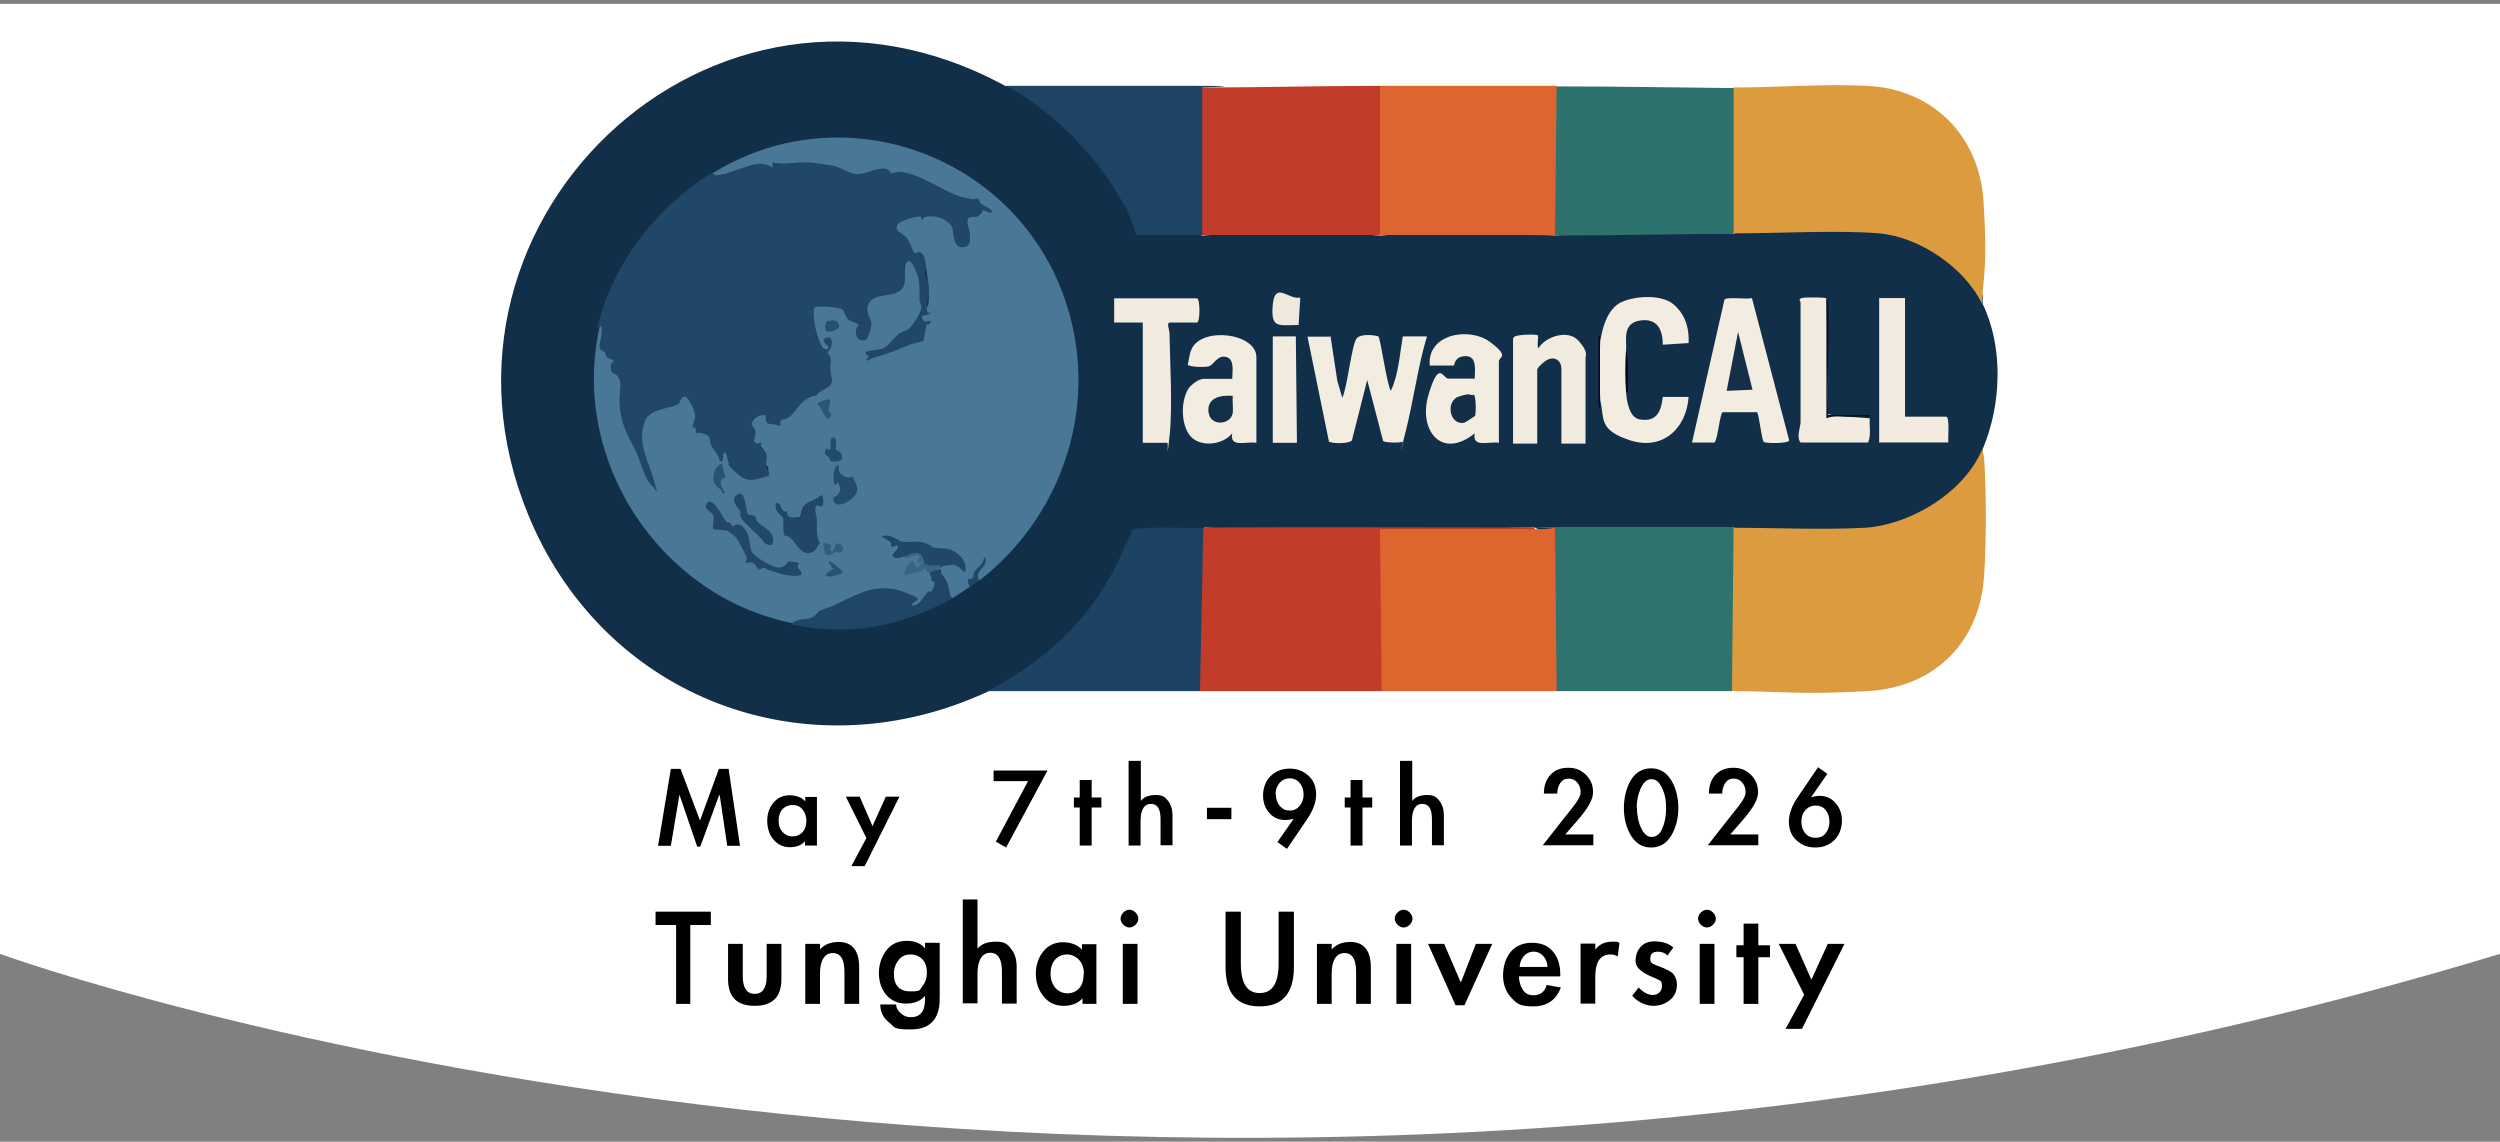 <?xml version="1.0" encoding="UTF-8"?>
<svg id="_圖層_1" xmlns="http://www.w3.org/2000/svg" version="1.1" viewBox="0 0 900 411">
  <rect x="0" y="0" width="900" height="411" fill="#808080" stroke="none"/>
  <!-- Generator: Adobe Illustrator 29.8.1, SVG Export Plug-In . SVG Version: 2.1.1 Build 2)  -->
  <defs>
    <style>
      .st0 {
        fill: #c23c29;
      }

      .st1 {
        fill: #214868;
      }

      .st2 {
        fill: #122f49;
      }

      .st3 {
        fill: #142e47;
      }

      .st4 {
        fill: #07111c;
      }

      .st5 {
        fill: #386586;
      }

      .st6 {
        fill: #2e736e;
      }

      .st7 {
        fill: #204768;
      }

      .st8 {
        fill: #285374;
      }

      .st9 {
        fill: #07121d;
      }

      .st10 {
        fill: #f2ebe0;
      }

      .st11 {
        fill: #f3ebe0;
      }

      .st12 {
        fill: #dd662f;
      }

      .st13 {
        fill: #c33c29;
      }

      .st14 {
        fill: #060f21;
      }

      .st15 {
        fill: #fff;
      }

      .st16 {
        fill: #dd6530;
      }

      .st17 {
        fill: #142f48;
      }

      .st18 {
        fill: #1d4364;
      }

      .st19 {
        fill: #214768;
      }

      .st20 {
        fill: #dc9c3e;
      }

      .st21 {
        fill: #204868;
      }

      .st22 {
        fill: #dc9b3e;
      }

      .st23 {
        fill: #497797;
      }

      .st24 {
        fill: #204667;
      }

      .st25 {
        fill: #efe8df;
      }

      .st26 {
        fill: #030a17;
      }

      .st27 {
        fill: #142f47;
      }

      .st28 {
        fill: #f3ece1;
      }

      .st29 {
        fill: #08111c;
      }

      .st30 {
        fill: #305d7e;
      }

      .st31 {
        fill: #2b5577;
      }

      .st32 {
        fill: #2d726d;
      }

      .st33 {
        fill: #204767;
      }

      .st34 {
        fill: #254f6f;
      }

      .st35 {
        fill: #f3ece0;
      }

      .st36 {
        fill: #234b6c;
      }

      .st37 {
        fill: #275273;
      }

      .st38 {
        fill: #1d4465;
      }
    </style>
  </defs>
  <path class="st15" d="M0,343.4s408,149,900,0V1.4H0v342Z"/>
  <g>
    <path d="M258.9,286.2l-6.8,18.6h-1.1l-6.4-18.7-3.1,18.4h-4.6l4.6-27.7h3.5l7,18.6,6.8-18.6h3.5l4.1,27.7h-4.6l-2.7-18.2h-.2Z"/>
    <path d="M294,304.4h-4.2v-1.6c-1.2,1.5-3.1,2.2-5.5,2.2s-4.4-1-5.9-2.8-2.2-4.2-2.2-6.7.7-4.7,2.2-6.5,3.5-2.7,5.8-2.7,4.4.7,5.7,2.2v-1.6h4.2v17.6h-.1ZM290.3,295.5c0-1.6-.5-3-1.4-4.1s-2.1-1.6-3.6-1.6-2.6.5-3.6,1.5c-.9,1-1.4,2.3-1.4,4.1s.5,3.1,1.4,4.1,2.1,1.6,3.6,1.6,2.6-.5,3.6-1.5c.9-1,1.4-2.3,1.4-4.2h0Z"/>
    <path d="M304.4,286.8h5.1l4.6,10.6,4.8-10.6h4.9l-12.5,25h-4.8l5.4-10.1-7.4-14.9h-.1Z"/>
    <path d="M357.7,281.2v-3.8h19.4l-14.9,27.7-3.7-2.1,11.6-21.8h-12.5.1,0Z"/>
    <path d="M393,304.4h-4.3v-13.7h-2.1v-3.6h2.1v-6.3h4.3v6.3h3.5v3.6h-3.5v13.7Z"/>
    <path d="M410.7,274v14.3c1.1-1.4,3-2.1,5.4-2.1s3.3.7,4.4,2.1c1.1,1.5,1.6,3.2,1.6,5.3v10.7h-4.3v-9.4c0-3.7-1.1-5.5-3.5-5.5s-3.7,2.1-3.7,6.2v8.8h-4.3v-30.5h4.4Z"/>
    <path d="M443.3,290.8v4.1h-8.8v-4.1h8.8Z"/>
    <path d="M459.9,303.1l5.8-8.3c-1,.2-2,.4-3,.4-2.5,0-4.3-.9-5.8-2.6s-2.2-3.8-2.2-6.3.9-5.2,2.7-6.9c1.7-1.7,4.1-2.7,6.9-2.7s4.9.9,6.8,2.6c1.8,1.7,2.7,3.9,2.7,6.7s-1.1,5.8-3.3,9l-7.2,10.6-3.5-2.5h.1ZM459.3,286c0,1.6.5,3,1.4,4.1s2.1,1.7,3.6,1.7,2.7-.6,3.6-1.7,1.4-2.5,1.4-4.1-.5-3-1.4-4.1-2.1-1.7-3.6-1.7-2.7.6-3.7,1.7c-.9,1.1-1.4,2.5-1.4,4.1h.1Z"/>
    <path d="M490.5,304.4h-4.3v-13.7h-2.1v-3.6h2.1v-6.3h4.3v6.3h3.5v3.6h-3.5v13.7Z"/>
    <path d="M508.4,274v14.3c1.1-1.4,3-2.1,5.4-2.1s3.3.7,4.4,2.1c1.1,1.5,1.6,3.2,1.6,5.3v10.7h-4.3v-9.4c0-3.7-1.1-5.5-3.5-5.5s-3.7,2.1-3.7,6.2v8.8h-4.3v-30.5h4.4Z"/>
    <path d="M573.6,300.5v3.8h-18.2l6.9-8.8c3.3-4.1,5.2-6.5,5.8-7.6s.9-1.8.9-2.5v-.5c0-1.2-.4-2.2-1.2-3.2-.7-.9-1.8-1.4-3.1-1.4s-2.3.5-3,1.6c-.7,1-1.1,2.3-1.1,3.8h-4.8c0-2.7.7-4.9,2.3-6.7s3.7-2.6,6.5-2.6,4.6.9,6.3,2.5c1.7,1.7,2.6,3.7,2.6,6.3s-1.8,5.7-5.4,9.9l-4.6,5.3h10.2-.1,0Z"/>
    <path d="M604.2,290.8c0,3.9-.9,7.3-2.6,10.1s-4.1,4.2-7.2,4.2-5.4-1.4-7.2-4.2c-1.7-2.8-2.6-6.2-2.6-10s.9-7.4,2.6-10.2c1.7-2.7,4.1-4.1,7.2-4.1s5.4,1.4,7.2,4.2c1.7,2.8,2.6,6.2,2.6,10.1h0ZM589.3,290.8c0,2.7.5,5.2,1.5,7.3,1,2.1,2.2,3.2,3.8,3.2s3-1,3.8-3c.9-2,1.4-4.4,1.4-7.4s-.5-5.2-1.5-7.3c-1-2.1-2.2-3.1-3.8-3.1s-2.8,1.1-3.8,3.2c-1,2.2-1.5,4.6-1.5,7.2h.1Z"/>
    <path d="M633,300.5v3.8h-18.2l6.9-8.8c3.3-4.1,5.2-6.5,5.8-7.6s.9-1.8.9-2.5v-.5c0-1.2-.4-2.2-1.2-3.2-.7-.9-1.8-1.4-3.1-1.4s-2.3.5-3,1.6c-.7,1-1.1,2.3-1.1,3.8h-4.8c0-2.7.7-4.9,2.3-6.7,1.6-1.7,3.7-2.6,6.5-2.6s4.6.9,6.3,2.5c1.7,1.7,2.6,3.7,2.6,6.3s-1.8,5.7-5.4,9.9l-4.6,5.3h10.2-.1Z"/>
    <path d="M657.9,278.5l-5.9,8.5h0c.9-.2,1.8-.5,3.1-.5,2.3,0,4.3.9,5.8,2.7s2.2,3.8,2.2,6.3-.9,5.1-2.7,6.9-4.1,2.7-6.9,2.7-4.9-.9-6.8-2.6c-1.8-1.7-2.7-3.9-2.7-6.7s1.1-5.8,3.3-9l7.2-10.6,3.2,2.3h.2ZM658.6,295.8c0-1.7-.5-3.1-1.4-4.2s-2.1-1.6-3.6-1.6-2.7.6-3.7,1.7-1.4,2.5-1.4,4.2.5,3,1.4,4.1c1,1.1,2.1,1.6,3.7,1.6s2.7-.5,3.6-1.6c.9-1.1,1.4-2.5,1.4-4.1h0Z"/>
  </g>
  <g>
    <path d="M248.5,361.4h-5.1v-28.4h-7.4v-4.8h19.9v4.8h-7.4v28.4Z"/>
    <path d="M267.4,339.8v11.7c0,4.2,1.5,6.3,4.3,6.3s4.3-2.1,4.3-6.3v-11.7h5.3v12.7c0,6.4-3.2,9.6-9.6,9.6s-9.6-3.2-9.6-9.6v-12.7h5.3Z"/>
    <path d="M295.2,341.8c1.5-1.7,3.7-2.7,6.7-2.7,4.9,0,7.4,3.1,7.4,9.1v13.2h-5.3v-11.5c0-4.6-1.4-6.8-4.2-6.8s-4.6,2.5-4.6,7.3v11h-5.3v-21.6h5.3v2h0Z"/>
    <path d="M338.3,359.5c0,7.4-3.5,11.1-10.4,11.1s-5.7-.9-7.8-2.5-3.2-3.8-3.2-6.5h5.7c0,1.1.5,2.1,1.6,3.1s2.2,1.5,3.6,1.5c3.5,0,5.2-2.1,5.2-6.3v-1.4c-1.5,1.8-3.8,2.8-6.8,2.8s-5.4-1.1-7.2-3.2c-1.7-2.1-2.6-4.7-2.6-7.8s1-6,2.8-8.3,4.3-3.3,7.3-3.3,5.2,1,6.5,2.8v-2.1h5.3v19.9h-.1v.2ZM333.7,350.2c0-2-.5-3.6-1.6-4.8s-2.6-1.8-4.3-1.8-3.2.6-4.3,2-1.7,3-1.7,4.9c0,4.3,2,6.4,6,6.4s3.3-.6,4.3-2c1.1-1.2,1.6-3,1.6-4.9v.2h0Z"/>
    <path d="M351.9,324v17.5c1.4-1.7,3.6-2.5,6.7-2.5s4.1.9,5.4,2.6c1.4,1.7,2,3.9,2,6.5v13.2h-5.3v-11.5c0-4.6-1.4-6.8-4.2-6.8s-4.6,2.5-4.6,7.5v10.7h-5.3v-37.4h5.3v.2Z"/>
    <path d="M394.9,361.4h-5.2v-2c-1.5,1.7-3.8,2.7-6.8,2.7s-5.4-1.1-7.3-3.5-2.7-5.1-2.7-8.1.9-5.8,2.7-8,4.2-3.3,7-3.3,5.4.9,6.9,2.7v-2h5.2v21.6h.2ZM390.2,350.5c0-2-.6-3.7-1.7-4.9s-2.6-2-4.3-2-3.2.6-4.3,1.8-1.7,3-1.7,5.1.6,3.7,1.7,5.1c1.1,1.2,2.6,2,4.3,2s3.2-.6,4.3-1.8,1.6-3,1.6-5.1h.1v-.2Z"/>
    <path d="M409.8,330.7c0,.9-.4,1.6-1,2.2s-1.4,1-2.2,1-1.6-.4-2.2-1-1-1.4-1-2.2.4-1.6,1-2.2,1.4-1,2.2-1,1.6.4,2.2,1,1,1.4,1,2.2ZM409.5,361.4h-5.3v-21.6h5.3v21.6Z"/>
    <path d="M441,328.2h5.7v18.6c0,7.2,2.2,10.7,6.8,10.7s6.8-3.6,6.8-10.7v-18.6h5.5v19.9c0,9.5-4.1,14.2-12.3,14.2s-12.3-4.7-12.3-14.2v-19.9h-.2Z"/>
    <path d="M479.4,341.8c1.5-1.7,3.7-2.7,6.7-2.7,4.9,0,7.4,3.1,7.4,9.1v13.2h-5.3v-11.5c0-4.6-1.4-6.8-4.2-6.8s-4.6,2.5-4.6,7.3v11h-5.3v-21.6h5.3v2h0Z"/>
    <path d="M508.5,330.7c0,.9-.4,1.6-1,2.2s-1.4,1-2.2,1-1.6-.4-2.2-1-1-1.4-1-2.2.4-1.6,1-2.2,1.4-1,2.2-1,1.6.4,2.2,1,1,1.4,1,2.2ZM508,361.4h-5.3v-21.6h5.3v21.6Z"/>
    <path d="M526,353.5l5.3-13.7h5.9l-10,22.1h-3.2l-9.9-22.1h5.8l5.9,13.7h.2Z"/>
    <path d="M546.8,351.1c0,2.1.5,3.8,1.4,5.2s2.2,2,3.8,2c2.5,0,4.1-1.2,4.8-3.7l5.1.9c-1.6,4.4-4.9,6.8-9.9,6.8s-5.9-1-7.9-3.1-3-4.8-3-8.1,1-6.4,2.8-8.5,4.4-3.2,7.6-3.2,5.8,1,7.5,3.1c1.8,2,2.7,4.8,2.7,8.3v.7h-15v-.4ZM557.1,348.2c0-1.5-.5-2.8-1.4-3.9-1-1.1-2.1-1.7-3.6-1.7s-2.7.6-3.6,1.7c-1,1.2-1.4,2.5-1.4,3.8h10-.1.1Z"/>
    <path d="M574.2,342c1.4-2,3.5-3,6.3-3s1.7.1,2.5.5l-.6,4.8c-.9-.5-1.7-.7-2.6-.7-3.7,0-5.5,2.7-5.5,8v9.7h-5.3v-21.6h5.3v2.2h0Z"/>
    <path d="M600.6,344.2c-1.1-1.1-2.3-1.6-3.7-1.6-2,0-2.8.9-2.8,2.6s.9,1.7,2.6,2.5c3.2,1.1,5.2,2.2,5.9,3.2.7,1,1.1,2.2,1.1,3.6,0,2.3-.9,4.2-2.5,5.5s-3.6,2.1-6,2.1-5.5-1.2-7.6-3.6l2.3-3c1.8,1.8,3.5,2.7,5.1,2.7s3.3-1.1,3.3-3.2-.6-1.8-1.7-2.5c-1.1-.5-2.1-.9-2.7-1.2-3.3-1.5-5.1-3.2-5.1-5.3s.6-3.7,1.8-5.1,3-2,4.9-2c3,0,5.2.7,6.9,2.2l-2.2,3h.4Z"/>
    <path d="M617.7,330.7c0,.9-.4,1.6-1,2.2s-1.4,1-2.2,1-1.6-.4-2.2-1-1-1.4-1-2.2.4-1.6,1-2.2,1.4-1,2.2-1,1.6.4,2.2,1,1,1.4,1,2.2ZM617.2,361.4h-5.3v-21.6h5.3v21.6Z"/>
    <path d="M633,361.4h-5.3v-16.8h-2.6v-4.3h2.6v-7.8h5.3v7.8h4.2v4.3h-4.2v16.8Z"/>
    <path d="M640.2,339.8h6.2l5.7,12.9,5.9-12.9h6l-15.3,30.6h-5.9l6.7-12.3-9.1-18.2h-.2Z"/>
  </g>
  <g>
    <path class="st2" d="M362.3,30.9c7.9,2,15.2,8.5,21.1,14,11.1,10.3,22.3,24.3,26.3,38.9,6.5-.2,13-.4,19.4-.2s1.2,0,1.8.4,1.2.4,1.8.8c21.3-1.6,42.7-1.6,64.2,0,20.9-1.8,42.1-1.6,63,0,15.2-1.8,30.6-1.8,45.8-1.6,6.1,0,12.4-.2,18.4,1l1.6-.8c16.8-.8,34-1.4,50.8-.4,16.8,1,23.7,7.9,31.4,16.2,7.7,8.3,5.5,6.1,5.9,10.3,7.5,15.6,6.7,36.3,0,52.1-.8,7.5-7.9,14.6-13.8,18.8-11.1,8.5-22.1,10.5-36.1,10.9-14,.4-25.3,0-37.9-.6l-1.8-.8c-21.3,1.8-42.9,1.6-64.2,0-2.6,1.4-5.1,1.4-7.5,0-18.2.4-36.7.4-54.9.2-21.3,1.4-42.7,1.2-64-.2v.8c-8.1,0-16.2.4-24.3.6-9.1,24.1-25.7,44-48.6,56.3l-4.7,1.2c-62.8,29.4-134.3,4.9-163.5-58.1-49.8-108.2,63.4-217.8,169.7-159.6l-.2-.2Z"/>
    <path class="st22" d="M623.4,248.9l-1.2-.4.6-57.9,1.2-.6c15.4,0,32,.8,47.2,0,15.2-.8,35.4-11.7,42.5-28.4,0,1.2.6,2.4.6,3.6.8,12.2.8,29.4,0,41.7-1.4,24.3-17.8,40.5-41.9,41.9-24.1,1.4-33,0-48.8,0h-.2Z"/>
    <path class="st20" d="M713.6,109.5c-6.3-13.2-22.7-24.3-37.3-25.5s-35.7,0-52.3,0l-1.2-.4v-51.5l1.2-.6c15.8,0,32.4-1.4,48.2-.6,23.7,1.2,40.5,18,41.9,41.9,1.4,23.9,0,24.9-.6,36.7h0Z"/>
    <path class="st0" d="M552.3,189.9c.8,1.4-.6,1.6-1.8,1.8h-52.5l.6,56.5-1.2.6h-65.2l-1.2-.4c.4-19.2.8-38.5,1.2-57.9l1.2-.6c39.7-.2,79.4,0,119.1,0h-.2Z"/>
    <path class="st6" d="M624.1,189.9l-.6,58.9h-63l-1.2-.4-.6-57.9,1.2-.8h64.2v.2Z"/>
    <path class="st12" d="M559.8,189.9l.6,58.9h-63l-.6-58.3h53.5c17.8,0,1.8-.6,2-.6h7.5Z"/>
    <path class="st13" d="M496.8,30.9l1.2.4v52.7l-1.2.6h-64.2l-1.2-.4v-52.1l1.2-.6c21.3,0,42.7-.6,64.2-.6Z"/>
    <path class="st32" d="M624.1,31.5v52.7c-21.3,0-42.9.6-64.2.6s-1.2,0-1.2-.4c0-15.8-.2-33.4.6-49.2-.4-2,0-3.4,1.2-4.1,21.1,0,42.5.4,63.6.6v-.2Z"/>
    <path class="st16" d="M560.4,30.9l-.6,53.7h-63V30.9h63.6Z"/>
    <path class="st18" d="M433.2,189.9l-1.2,58.9h-76.4c9.9-5.3,19.2-11.5,27.1-19.2,7.9-7.7,12-13.6,16-20.3s6.1-12.6,9.1-18.6c1.8-1.2,21.3-.6,25.1-.6l.2-.2Z"/>
    <path class="st38" d="M432.8,31.5v53.1h-23.7c-1-2.6-1.8-5.7-3-8.1-9.1-18.2-25.7-35.7-43.8-45.6h67.9c22.5,0,2.2.6,2.6.6Z"/>
    <path class="st23" d="M256,62.7c44.8-28.2,104.1-9.3,125,38.9,16.4,38.3,4.1,82-28.4,107.4-1.6-.4-2.8.4-3.4,2.2-2,1.4-4.1,2.8-6.3,4.1-1.4-.4-2.4-2-2.4-4.9-1.8-2.2-2.2-3.8-1.6-5.1-1.8-.6-1-1.4.6-1.8.8-2.4,4.9-1.8,6.7-.4-2.4-3.4-5.9-5.3-10.1-5.1-3.2-2-7.1-2.6-11.3-2,.2,1.4-.4,2.6-1.4,3.4,1.6-.6,2.6-.4,3,.6,3.6-1.6,5.7-1,6.3,1.8.6,0,.4.4,0,.6,2.2,1.4,3.2,3,2.8,4.7,3.6.8,2.2,6.3-1,6.9-2.2,4.1-6.5,7.3-7.7.8-4.7-3.8-11.3-2.6-16.6-.6s-12.8,5.5-17.8,8.9l-7.3,1.2c-47.6-9.7-79.8-58.5-69.3-106.3,1.2-3,2.8-1.2,2.6,1.6l-.8,5.3c1.4.6,2.2,1.4,2.2,2.8,2.4.4,3,2.2,2,5.3,2.6,1.8,3.8,4.3,3.4,7.3-1.4,8.3,1.6,15,5.7,22.1l3.4,8.7c-5.3-12.6-7.3-24.9,9.5-27.1,3.8-6.5,7.5.6,8.3,5.3-.8,2.2-.6,3,.4,5.1,3.6,0,5.1,1.6,5.5,5.1l2,3c2.2-2,3.4-1,4.3,3,.6,1.2,3.8,4.7,5.3,5.1,2.4.8,9.7,0,6.1-3.4.4-3.4,0-4.3-2-6.9-2.4-.4-3-2.2-2-5.3-4.3-4.5,3-9.9,5.5-6.3-.6,3,3.2,3,4.1.6,3-1.4,5.9-3.6,8.3-6.9,3.4-1.6,6.7-3.6,9.3-6.3,0-.4-.4-7.5-.6-7.9-.4-1.4-1-2.4-2.2-3-1-1.8-1.4-2.8-2-4.7-1.2-3.2-3-10.9,1-12.2s11.3.4,12,5.1c2.6.8,5.5,1.8,3,4.9.6,5.5,2.8,1.2,3.4-2-4.3-9.1,1.6-11.1,9.3-12.4,2-.4,2.6-1.6,3-3.4-1.4-12,6.7-6.9,7.5,1.4,0,3,0,5.9.6,8.7,1.4-2.4-.6-18-1.6-18.4-2.4.4-4.3-1.4-5.5-5.3-9.7-6.1.2-10.5,6.9-9.3,4.1-1.4,9.5.4,11.3,4.3,1.6,9.7,6.1,7.3,3.2-1.4-.2-3,2-3.4,4.7-3.4,2.6-3.4-.8-5.3-4.3-4.7-6.3-2.2-12.4-4.9-18.2-7.9-2.8-1.4-5.5-1.2-8.5-.8l-2.4-1.6c-3.2.8-6.7,1.4-9.9,2-9.3-4.1-18.4-4.9-28.6-4.1-1.2,1.2-2.8,1.2-4.9,0-4.5.4-8.9,1.4-13.2,3.4-3.4,1.2-5.5.8-5.9-.8l-1,.2Z"/>
    <path class="st7" d="M256,62.7c.8.8,5.1,0,5.9-.4,2.4-.8,3-1.2,5.9-2s6.1-2.6,10.3,0v-1.8c4.7,1,8.9-.4,13.4,0s6.1.8,8.5,1.2,6.1,3,8.7,3,7.3-2.4,9.7-2,1.6,1.4,2.4,1.6,2-.6,3.2-.4c7.3.4,16,7.5,22.7,9.1,6.7,1.6,3.4,0,4.9.4s.8,1.6,1.2,1.8c1.4,1,3.2,1.4,4.5,2.8-1,1.6-2.4-.6-3.6-.2s-1,1.6-1.4,2c-1,.6-3,0-3.8.8-1.6,2.2,3.2,9.3-1.2,10.3-4.5,1-3.8-5.1-4.5-6.9-1-2.8-5.9-4.5-8.5-4.1s-1.8,1-2.4,1.2,0-1.2-.6-1.2c-1.6,0-8.5,1.8-8.9,3.8.6,2,3,2.4,4.3,4.3s2,4.9,2.6,5.1,2.6-1.8,3.6,2.2,0,3.6.2,5.5,1,2,1.2,3.4c.2,2.6-.8,6.9-.6,9.3s1.6,0,1.2,1.2c-.8,1.4-3.8,0-2.8,2.2s3.6-.6,2.8,1.2c-.8,1.8-.8,0-1.2.6s-1,5.5-1.2,5.9-3.8,1-4.7,1.4c-4.7,1.8-7.1,3-11.7,4.3s-2.6,1.6-4.3,1.4l1.2-1.8c-.8.4-1.8-.6-1.2-1.2s4.7-.6,6.3-1.4,3.4-3.2,4.7-4.5,2.8-1.4,4.1-2.2,4.5-5.7,4.7-7.5-.6-2-.6-2.8c0-4.3.4-7.5-1.6-11.5-2-4.1-2.6-2.8-3.6-1.8s1.4,6.5-1.4,9.3-9.5,1.2-11.5,4.7,1,5.5.8,7.9-1.6,5.3-2,5.5c-2.2.8-3.8-1-3.6-3s1-2,1-2.2c0-1-2.8-1.4-3.6-2s-1.8-3.4-2.2-3.8c-.8-.8-8.3-1.4-9.9-.8-1.6,1.2,1,13.8,3,14.8s1.8-.2,1.8-.6-3.2-2.2-.8-3.2,2.2,2.2,1.8,3.4-1.4,1.6-1.2,2,.8,1,1,1.8c.4,3-.6,3,.4,7.1s-4.3,4.1-5.5,6.5c-5.1.4-7.5,6.1-9.7,7.7s-3.8,0-3.2,3.4c-2.8-1.6-5.9.6-5.3-4.1-1.8,0-3.6.4-4.7,2.2s1,2,1,4.1-2.2,5.1,2.2,3.6c-1,2.8,1.4,3,1.6,3.8.4,1.2,0,3,0,4.5s1.8,2.2.8,3.8c-5.1,1.2-7.1,2.8-11.3-1-4.3-3.8-2.8-3.2-2.8-3.4-.6-1-.8-3.4-1.2-3.8-1.8-1.8,0,4.1-2.2,2.8-.2-2.2-2-3.6-3-5.5s.4-3.4-2.6-4.3-2.8,0-3,0v-1.8c0-.6-1.2-.4-1.2-.8,0-1.2,1.4-2.6.8-4.9s-2.6-6.1-3.8-5.9-1.4,2-2,2.6c-2.8,1.8-10.1,1.6-12,5.9-3.2,8.3,1.2,14.4,3.2,21.9,2,7.5.6,2.2-.8,1.8-3.2-3.6-3.8-8.5-5.9-12.8s-4.5-7.7-5.5-14.2c-1-6.5,1-9.3-.6-12s-2.2-.4-2.8-3.2,1.4-2.4,1-3-1.8-.6-2.4-1.2-.4-1.2-.6-1.6c-.6-.6-1.8-.8-2-1.8-.4-1.6,1.6-5.9.4-7.9l-1.2.8c4.9-22.5,21.1-43.3,40.5-55.5h1Z"/>
    <path class="st28" d="M479,121.1l2.4,15.8,1.8,6.3c1.8-3.2,3.4-19.6,5.3-21.5s7.5-.8,7.7-.6c.8.6,3,17.2,4.5,19.6,2.8-5.9,3.2-13.2,4.3-19.6h8.7c-3.4,11.3-4.9,23.7-7.9,35.2s-.4,2.2-.6,2.6c-.4.6-6.7.6-7.3-.2l-5.7-21.9-5.5,21.7c-1,1.4-7.7,1.2-8.3.4l-7.7-37.7h8.7l-.4-.2Z"/>
    <path class="st35" d="M609.1,159.4l11.7-51.5c.8-1.2,7.9,0,9.9-.6l13.4,51.2c0,1.2-8.3,1.2-9.1.6s-1.6-8.9-2.4-10.7h-12.4c-1,0-1.8,9.9-3,10.9h-8.3.2Z"/>
    <path class="st28" d="M576,122.9c1-4.7,2-9.7,5.9-13,3.8-3.2,15.6-4.5,20.5-.4,4.9,4.1,5.7,9.7,5.5,14l-9.3.6c0-5.5-2-9.7-8.3-8.7s-4.7,7.1-4.9,10.3c.2,5.3.4,10.5,0,15.6.2,3.2,1.2,9.1,4.9,9.7,6.1,1,7.7-2.8,8.3-8.1h9.3c-.8,11.5-9.5,19.4-21.1,15.6-11.5-3.8-9.1-7.7-10.7-14.4-.4-7.1-.4-14.4,0-21.5v.2Z"/>
    <path class="st28" d="M452.3,159.4c-3.6-.6-9.7,2-8.7-3.4-3.6,4.5-12.6,5.3-15.8,0s-2.2-14,.8-17c3-3,5.1-2.6,5.5-2.6h9.5c0-2.4,1-7.1-2.2-7.9s-4.5,3-6.3,3.4-6.9.2-7.5-.6c.4-1.6.6-4.1,1.4-5.7,3.8-8.1,23.3-5.7,23.3,3v31-.2Z"/>
    <path class="st28" d="M539.6,159.4c-3.6-.6-9.7,2-8.7-3.4-12,9.7-20.5-1.2-16.6-14,3.8-12.8,5.1-5.7,7.1-5.7h9.5c0-2.6,1-8.1-3.2-8.1s-4.1,3.4-4.3,3.4h-8.7c-1-11.5,14.4-14,21.7-8.5s3.2,5.1,3.2,7.1v29.2h0Z"/>
    <path class="st10" d="M544.9,121.5c.4-1.2,8.3-1.2,8.7-.8s-.4,3.8.2,4.7c2.6-4.3,10.7-6.9,14.4-2.8s2.6,5.3,2.6,6.1v31h-8.7v-26.9c0-3.6-3.2-4.9-6.1-2.6s-2.6,3-2.6,3.2v26.3h-8.7v-37.9l.2-.2Z"/>
    <path class="st11" d="M411.4,159.4v-43.3h-10.3v-8.7h29.8c1.2,0,1.2,8.7,0,8.7h-9.7c-1.4,0-.2,2.8-.2,3.6.2,10.7,1.2,27.5,0,37.7-1.2,10.1-.2,2-.8,2h-8.7Z"/>
    <path class="st11" d="M676.5,159.4v-52.1h9.3v42.7h14.8c1.4,0,.6,7.7.8,9.3h-24.9Z"/>
    <path class="st11" d="M657.5,107.3c.4,14,.4,27.8.2,41.7,2.2.6,4.7.8,7.3,1l8.1.6c-.2,2.8.6,6.1-.6,8.7h-24.3c-1.6-1.8,0-5.7,0-7.3v-43.3s-1-1,.4-1.4,8.3-.2,8.9,0h0Z"/>
    <path class="st24" d="M338.6,205.5c0,.8,2.2,3.4,2.6,4.7.6,1.6.4,3.6,1.4,5.3-18.4,10.3-36.9,13.6-57.7,9.3,2.2-2.6,5.3-1.4,7.5-2.6,2.2-1.2,1.6-2,3.2-2.6,2.8-1,3.4-1,6.1-2.4,7.9-3.8,14.4-7.5,23.7-4.1,9.3,3.4,2.8,2.8,2.8,4.9,3,0,3.6-2.4,5.3-4.3s1.2,0,1.8-.8,1.2-2.8,1.2-3.2-1-.2-1.2-.8,0-1.2,0-1.2c-2-2.6,2.2-3.4,3.4-1.8l-.2-.2Z"/>
    <polygon class="st10" points="466.9 159.4 458.2 159.4 458.2 121.1 466.5 121.1 466.9 159.4"/>
    <path class="st25" d="M468.1,107.3l-.6,9.7c-7.3,0-10.1,1.4-9.3-7.3s5.9-1.6,9.7-2.6l.2.2Z"/>
    <path class="st29" d="M657.5,107.3c2,.6-.4,37.7.6,42.1h15v.6h-8.1c-2.6,0-5.3-.4-7.5.6v-43.3h0Z"/>
    <path class="st19" d="M352.4,209c-1.2,1-2.4,1.6-3.4,2.2-1.6-4.1.2-2.2,1-3s.2-1.6.8-2.4c1.2-1.8,3.4-2.6,3.4-5.1,1,0,.6,1.6.6,2-.6,1.8-4.1,3.6-2.2,6.1l-.2.2Z"/>
    <path class="st14" d="M576,122.9v21.5c0,7.1.2,2.4-.6,1.4v-24.9c1-1,.6,1.6.6,2Z"/>
    <path class="st4" d="M672.5,159.4h-24.3,24.3Z"/>
    <path class="st9" d="M701.4,159.4h-24.9,24.9Z"/>
    <path class="st26" d="M585.4,141.3c-.4-4.3-.4-11.3,0-15.6,1,3.8.6,8.5.6,12.4s.4,2.6-.6,3.2Z"/>
    <path class="st33" d="M295.7,182.4c-.2,0-1.2-.6-1.6-.4-1.4.8,0,3.8,0,5.3,0,3.2-.4,5.7,1.2,8.5-1.4.4-1,1.8-2.2,2.6-4.1,2.4-5.9-2-7.9-4.1s-2.4-1-2.8-1.6c-.8-1.2,0-5.1-.6-6.3s-3.4-2.4-2.4-5.3c1.6-.2,1.6,1.6,2.4,2.6s1,0,1.4.4,0,1.6,1,2,3.4,0,3.6,0c.6-.4.4-2.4,1.4-3.8,1.4-2,4.7-2.2,6.5-4.1,1,.6.8,3.6.2,4.1h-.2Z"/>
    <path class="st1" d="M262.7,187.9c.4.4.6,1.4,1,1.6s2-2.2,4.3.8,1.6,6.3,2.6,8.3,7.5,5.5,9.3,5.7c3,.2,3.6-2.2,4.1-2.2s3.4.4,3.6.6-.6,1-.4,1.6,3.4,2.8-.6,3-7.1-1.4-9.1-1.8-1.2-.8-2-1-2.4.6-2.4.6c-.8-.6-1.2-3.8-4.7-2.2,0-.8.6-1.4.4-2.2s-3.4-6.9-4.1-7.5-2.8-2.2-3-2.2c-.8-.2-4.5-.2-4.9-.6s.4-4.3,0-5.1-4.5-2.4-1.8-4.7c2.4-.6,4.9,5.3,6.1,6.7s1,.6,1.6,1v-.4Z"/>
    <path class="st7" d="M325.9,200.3c-1.2,0-2.8,1.2-4.1.2-1.8-1.2,2.4-2.2,1.2-4.3-3.2,1.6-1.8-.2-2.4-1s-5.1-2.4-1.8-2.4,4.7,2.2,5.9,2.2c2.6.4,5.9-.6,9.1.8s.2,1.4,5.5,1.6,8.1,4.1,8.3,6.7c.2,3.8-1.4.6-2.2.2-2.8-1.8-3.6-.6-5.9-.6-1.4,1.8-7.7,1.4-6.9-1.2v-.6c-1.6-3.2-2-3.2-5.9-1.6h-.8Z"/>
    <path class="st21" d="M269.4,185.3c.4.2,1.6,0,2.2.4s.6,1.6,1.2,2.2c1.8,2,5.1,2.8,5.5,6.1s-2,2.2-3.2,1.4c-1.6-2.8-6.7-6.3-8.1-8.7s0-1.8-.4-2.4c-.4-1-4.1-4.3-1.4-6.1,3.6-2.6,3,6.5,4.3,7.1h0Z"/>
    <path class="st36" d="M302.2,167.5c-1.2,1.6.8,3.8,2.4,4.3s2-.4,2.2-.2c.6.4,2,3.8,1.8,4.9,0,2.8-8.3,8.3-8.7,2.8,0-.4,3.2-1,2.4-4.1s-1.4,0-1.8-.6c-.8-1-.8-7.7,1.8-7.1h-.2Z"/>
    <path class="st5" d="M335,207.2c-.4-.8-1.8-1.6-1.8-2.8-2,2.2-4.9,1.6-7.5,2.8-.4-1.2,1.6-5.3,2.6-5.3s1.4,2.2,1.4,2.2c.6.4,2-1,2.2-1.8,1.8,1.6,4.5,1.2,6.9,1.2-.2.4-.6,1.2-.6,1.8-1.4,0-3.8,0-3.4,1.8h.2Z"/>
    <path class="st36" d="M301.2,162c0,.2,1,.4,1.4,1,2,3.2-1.2,3.4-3.8,3,.2-2-2.2-1.8-1.8-3.6s1.6,0,2-.8-.8-4.1,1-4.1.6,3.6,1,4.5h.2Z"/>
    <path class="st8" d="M261.1,171.9c-.4.6-2.4,0-1.4,3s2.4,2,.4,2.8c-.4-2.2-2.8-2.2-3.2-4.7s.6-5.1,3.2-6.3c-.4,1,1.2,4.9,1,5.1Z"/>
    <path class="st31" d="M298.7,143.8c.6,2-1.6,4.5.6,4.9-1.2,4.5-3-.2-4.1-2.2s-1.2-.2-1.2-.8c.6-1.2,3.2-1.8,4.7-2v.2Z"/>
    <path class="st30" d="M299.3,196.2s-1,2.4.2,2.2.8-2.2,1.4-2.6c1-.8,3.6,1.2,2.2,2.6s-1.6,0-2.2.2-1.4,1-2,1.2c-2.8.4-2-2.4-2.6-4.3.6,0,2.8.4,2.8.6h.2Z"/>
    <path class="st37" d="M303.4,206.1c-3.2,2-9.9,2.2-3.4-1.2-5.3-6.7,3.8.6,3.4,1.2Z"/>
    <path class="st34" d="M299.1,115.4c1.4-.4,3,.6,3,2s-5.3,3.4-5.1.6,1.2-2.4,2-2.6Z"/>
    <path class="st5" d="M325.9,200.3c2.6-1.6,6.9-2.2,6.3,1.8l-2.2.6,1.2-2.8c-1.8-.6-3.2.8-4.5,1s-.8-.4-.8-.4v-.2Z"/>
    <polygon class="st27" points="630.9 140.3 621.6 140.7 625.7 119.5 630.9 140.3"/>
    <path class="st17" d="M443.8,142.5c-.2,2,.2,4.3,0,6.1-.6,4.3-7.9,5.1-8.7,0s3.8-6.5,8.7-6.1Z"/>
    <path class="st3" d="M530.9,149.8s-3.2,2.2-3.8,2.4c-5.3,1-6.9-7.9-1.8-9.5s3.6,0,5.3-.6c.8.6.8,6.9.4,7.7h0Z"/>
  </g>
</svg>